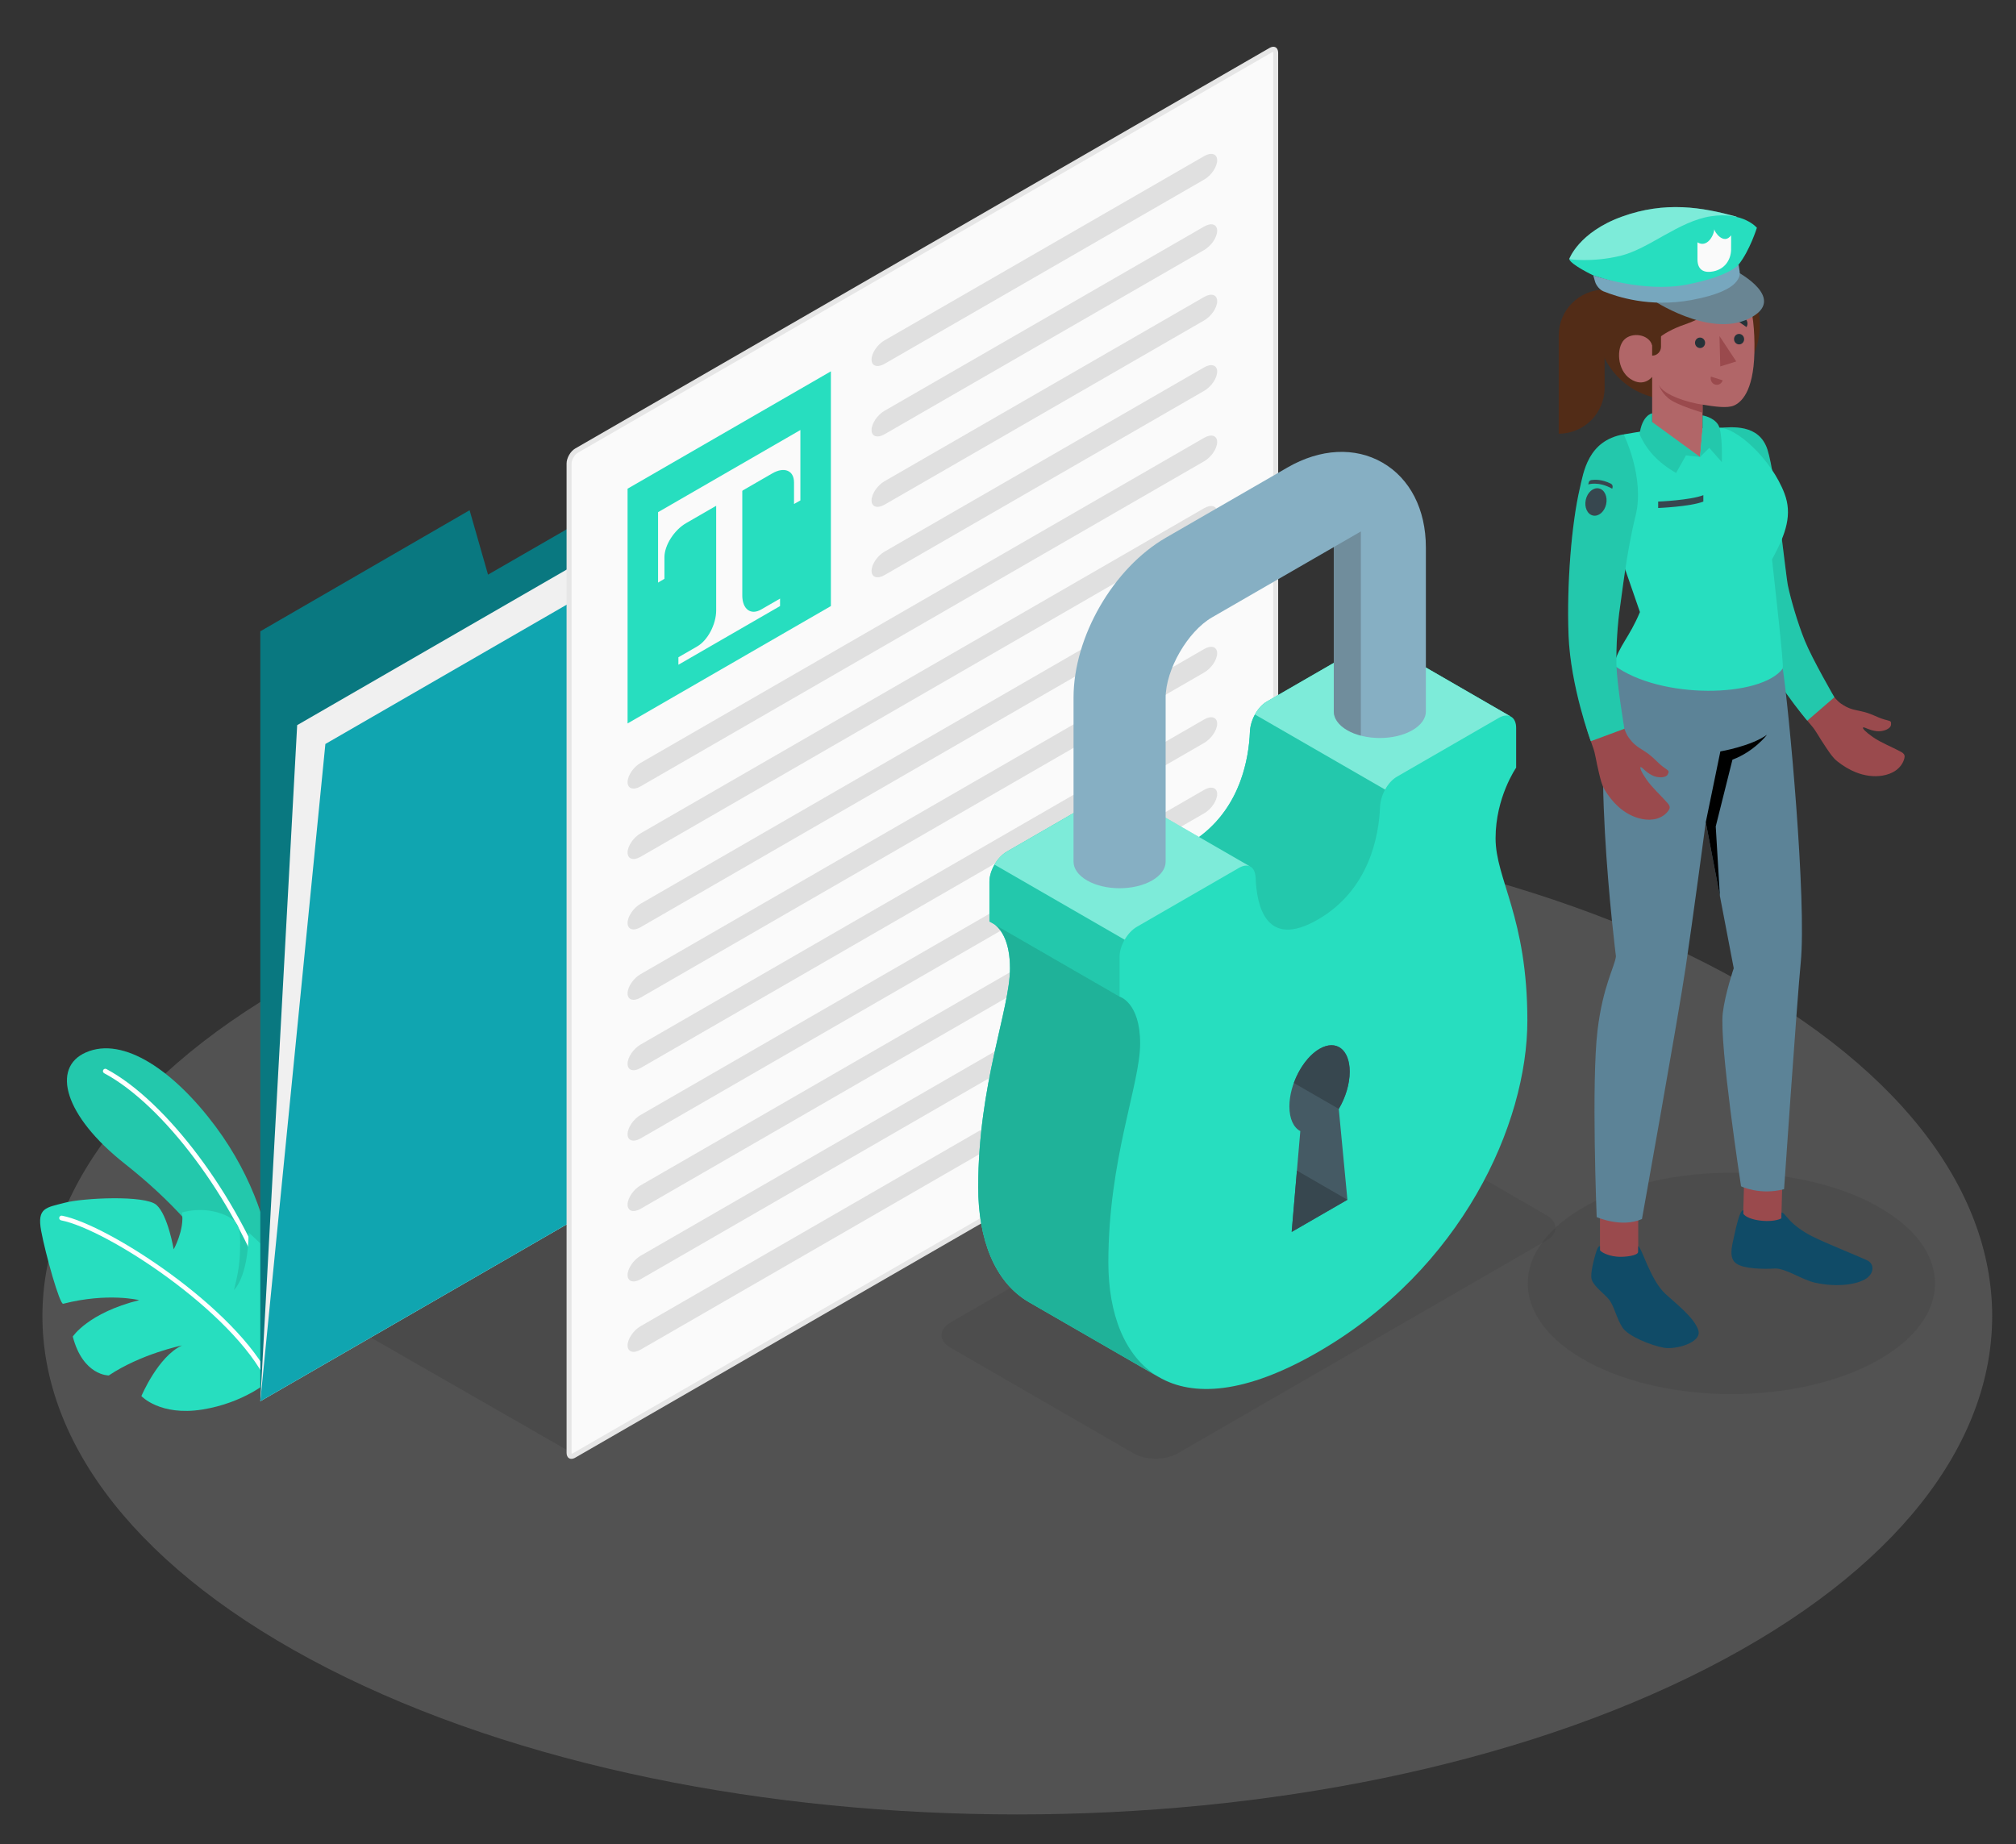 <?xml version="1.0" encoding="utf-8"?>
<svg viewBox="15 50 470 430" style="enable-background:new 0 0 500 500;"
	xmlns="http://www.w3.org/2000/svg">
	<rect x="15" y="50" width="470" height="430" fill="#333333" stroke="none"/>
	<g id="Floor" transform="matrix(1, 0, 0, 1, 0, 3.552713678800501e-15)">
		<path id="Floor_14_" style="fill: rgba(134, 134, 134, 0.384);" d="M91.46,439.025c88.758,45.379,232.662,45.38,321.419,0.001 c88.758-45.38,88.758-118.954,0-164.334c-88.758-45.38-232.662-45.38-321.42-0.001C2.701,320.07,2.701,393.646,91.46,439.025z"/>
	</g>
	<g id="Shadows" transform="matrix(1, 0, 0, 1, 0, 3.552713678800501e-15)">
		<polyline id="Shadow_34_" style="fill: rgba(36, 36, 36, 0.17);" points="148.527,388.865 100.608,361.39 163.751,325.877 148.819,389.371 &#9;"/>
		<path id="Shadow_24_" style="fill: rgba(41, 41, 41, 0.12);" d="M 452.225 367.494 C 433.682 377.575 403.618 377.575 385.076 367.494 C 366.533 357.416 366.533 341.073 385.076 330.993 C 403.619 320.915 433.682 320.915 452.225 330.993 C 470.768 341.073 470.768 357.416 452.225 367.494 Z"/>
		<path id="Shadow_33_" style="fill: rgba(46, 46, 46, 0.106);" d="M 236.617 364.252 L 279.287 388.887 C 282.12 390.522 286.713 390.522 289.545 388.887 L 375.521 339.25 C 378.354 337.615 378.354 334.963 375.521 333.327 L 332.851 308.691 C 330.018 307.056 325.425 307.055 322.593 308.691 L 236.617 358.329 C 233.785 359.965 233.785 362.616 236.617 364.252 Z"/>
	</g>
	<g id="Plants" transform="matrix(1, 0, 0, 1, 0, 3.552713678800501e-15)">
		<g id="Plants_11_">
			<g id="XMLID_2997_">
				<g id="XMLID_3006_">
					<path id="XMLID_3007_" style="fill:#27DEBF;" d="M78.517,345.412c-0.626-7.775-4.185-20.546-13.225-32.699 c-9.675-13.005-21.469-21.145-30.232-17.338c-8.162,3.546-5.067,14.809,8.978,25.92c9.855,7.797,20.076,17.941,25.568,30.193 l8.911,15.589V345.412z"/>
				</g>
				<g id="XMLID_3004_" style="opacity:0.1;">
					<path id="XMLID_3005_" d="M78.517,345.412c-0.626-7.775-4.185-20.546-13.225-32.699c-9.675-13.005-21.469-21.145-30.232-17.338 c-8.162,3.546-5.067,14.809,8.978,25.92c9.855,7.797,20.076,17.941,25.568,30.193l8.911,15.589V345.412z"/>
				</g>
				<g id="XMLID_3002_">
					<path id="XMLID_3003_" style="fill:#FFFFFF;" d="M77.728,351.338c-0.226,0-0.438-0.139-0.519-0.364 c-7.829-21.555-24.132-43.367-37.921-50.735c-0.27-0.145-0.371-0.479-0.228-0.748c0.146-0.271,0.479-0.37,0.748-0.228 c14.003,7.483,30.528,29.551,38.439,51.333c0.105,0.287-0.043,0.604-0.33,0.708C77.854,351.327,77.791,351.338,77.728,351.338z"/>
				</g>
				<g id="XMLID_2998_">
					<path id="XMLID_3001_" style="fill:#27DEBF;" d="M77.729,371.981c0,0-5.771,5.124-15.599,6.68 c-9.828,1.556-14.166-3.144-14.166-3.144s3.87-9.218,9.451-11.804c0,0-9.462,1.928-17.057,6.996c0,0-6.001,0.091-8.39-9.068 c0,0,3.556-5.512,15.486-8.49c0,0-7.258-1.827-17.717,0.841c-0.784,0.312-4.128-11.531-5.139-16.995s1.184-5.406,5.444-6.543 c4.259-1.137,18.764-1.852,21.43,0.491c2.667,2.343,4.021,10.353,4.021,10.353s2.55-4.533,1.939-8.579 c0,0,4.277-1.451,9.062,0.217c4.785,1.668,4.481,4,4.481,7.482c0,3.723-0.368,6.196-1.433,10.368c0,0,3.304-2.859,3.421-13.399 c0,0,6.467,5.535,9.064,10.292S83.966,364.882,77.729,371.981z"/>
					<g id="XMLID_2999_">
						<path id="XMLID_3000_" style="fill:#FFFFFF;" d="M77.728,372.533c-0.205,0-0.403-0.115-0.498-0.313 c-7.931-16.477-37.417-35.623-47.979-37.677c-0.299-0.058-0.495-0.349-0.437-0.649c0.058-0.3,0.352-0.492,0.649-0.437 C40.199,335.546,70.17,355,78.226,371.741c0.133,0.275,0.017,0.605-0.258,0.737C77.89,372.516,77.809,372.533,77.728,372.533z"/>
					</g>
				</g>
			</g>
		</g>
	</g>
	<g id="Documents" transform="matrix(1, 0, 0, 1, 0, 3.552713678800501e-15)">
		<g id="Folder_1_">
			<g id="XMLID_2960_">
				<polygon id="XMLID_3092_" style="fill:#097880;" points="75.689,197.198 75.689,376.719 243.222,279.994 243.222,117.975 &#10;&#9;&#9;&#9;&#9;128.776,183.986 124.48,168.965 &#9;&#9;&#9;"/>
			</g>
			<g id="XMLID_2956_">
				<polygon id="XMLID_2958_" style="fill:#F0F0F0;" points="75.689,376.719 84.28,219.08 251.812,122.355 243.222,279.994 &#9;&#9;&#9;"/>
			</g>
			<g id="XMLID_2933_">
				<polygon id="XMLID_2954_" style="fill:#10a5b0;" points="75.689,376.719 90.857,223.47 258.389,126.745 243.222,279.994 &#9;&#9;&#9;"/>
			</g>
		</g>
		<g id="XMLID_2854_">
			<g id="XMLID_2932_">
				<g id="XMLID_2965_">
					<path id="XMLID_2966_" style="fill:#FAFAFA;" d="M148.208,389.568c-0.465,0-0.535-0.538-0.535-0.859V158.071 c0-1.083,0.792-2.454,1.729-2.995l161.855-93.389c0.225-0.129,0.435-0.198,0.611-0.198c0.466,0,0.535,0.538,0.535,0.859v230.638 c0,1.083-0.792,2.455-1.73,2.995l-161.855,93.389C148.594,389.5,148.383,389.568,148.208,389.568z"/>
				</g>
				<g id="XMLID_2961_">
					<path id="XMLID_2962_" style="fill:#E6E6E6;" d="M311.791,62.086c0.015,0.056,0.029,0.143,0.029,0.263v230.637 c0,0.869-0.685,2.056-1.438,2.49l-161.855,93.389c-0.108,0.062-0.189,0.092-0.242,0.107c-0.015-0.056-0.029-0.143-0.029-0.263 V158.071c0-0.869,0.685-2.056,1.438-2.49l161.855-93.389C311.657,62.13,311.737,62.1,311.791,62.086 M311.868,60.906 c-0.272,0-0.578,0.089-0.903,0.276L149.11,154.571c-1.116,0.644-2.021,2.212-2.021,3.501v230.638 c0,0.914,0.455,1.443,1.118,1.443c0.272,0,0.578-0.089,0.903-0.276l161.855-93.389c1.116-0.645,2.021-2.212,2.021-3.501V62.348 C312.986,61.434,312.531,60.905,311.868,60.906L311.868,60.906z"/>
				</g>
			</g>
			<g id="XMLID_2861_">
				<g id="XMLID_2922_">
					<polygon id="XMLID_2959_" style="fill:#27DEBF;" points="161.309,163.947 208.709,136.581 208.709,191.313 161.31,218.679 &#9;&#9;&#9;&#9;&#10;&#9;&#9;&#9;&#9;&#9;"/>
				</g>
				<g id="XMLID_2916_">
					<g id="XMLID_2918_">
						<path id="XMLID_2957_" style="fill:#FAFAFA;" d="M201.599,150.264v16.42l-1.485,0.829c0,0,0-2.252,0-5.03 c0-2.778-2.262-3.724-5.053-2.113l-20.104,11.607c-2.791,1.611-5.053,5.169-5.053,7.947v5.03l-1.485,0.886l0-16.42 L201.599,150.264z"/>
					</g>
					<g id="XMLID_2917_">
						<path id="XMLID_2955_" style="fill:#FAFAFA;" d="M192.456,192.112c-2.432,1.404-4.403-0.07-4.403-3.292v-26.337l-6.088,3.314 v26.538c0,3.222-1.971,6.972-4.403,8.376l-4.403,2.542v1.743l23.7-13.683v-1.743 C196.859,189.57,194.888,190.708,192.456,192.112z"/>
					</g>
				</g>
			</g>
			<g id="XMLID_14283_">
				<g id="XMLID_2860_">
					<path id="XMLID_2951_" style="fill:#E0E0E0;" d="M218.189,133.845c0,1.511,1.358,1.953,3.032,0.986l74.514-42.963 c1.674-0.967,3.032-2.976,3.032-4.487c0-1.511-1.357-1.953-3.032-0.986l-74.515,42.963 C219.546,130.325,218.189,132.333,218.189,133.845z"/>
				</g>
				<g id="XMLID_2859_">
					<path id="XMLID_2949_" style="fill:#E0E0E0;" d="M218.189,150.264c0,1.511,1.358,1.953,3.032,0.986l74.514-42.963 c1.674-0.967,3.032-2.976,3.032-4.487c0-1.511-1.357-1.953-3.032-0.986l-74.515,42.963 C219.546,146.744,218.189,148.753,218.189,150.264z"/>
				</g>
				<g id="XMLID_14295_">
					<path id="XMLID_2947_" style="fill:#E0E0E0;" d="M218.189,166.684c0,1.511,1.358,1.953,3.032,0.986l74.514-42.963 c1.674-0.967,3.032-2.976,3.032-4.487c0-1.512-1.357-1.953-3.032-0.986l-74.515,42.964 C219.546,163.164,218.189,165.173,218.189,166.684z"/>
				</g>
				<g id="XMLID_14294_">
					<path id="XMLID_2945_" style="fill:#E0E0E0;" d="M218.189,183.104c0,1.512,1.358,1.953,3.032,0.986l74.514-42.963 c1.674-0.967,3.032-2.976,3.032-4.487c0-1.511-1.357-1.953-3.032-0.986l-74.515,42.963 C219.546,179.583,218.189,181.592,218.189,183.104z"/>
				</g>
			</g>
			<g id="XMLID_14293_">
				<g id="XMLID_2858_">
					<path id="XMLID_2941_" style="fill:#E0E0E0;" d="M161.309,232.368c0,1.511,1.358,1.953,3.032,0.986l131.394-75.807 c1.674-0.967,3.032-2.976,3.032-4.487c0-1.511-1.357-1.953-3.032-0.986L164.341,227.88 C162.667,228.847,161.309,230.856,161.309,232.368z"/>
				</g>
				<g id="XMLID_2857_">
					<path id="XMLID_2939_" style="fill:#E0E0E0;" d="M161.309,248.787c0,1.511,1.358,1.953,3.032,0.986l131.394-75.807 c1.674-0.967,3.032-2.976,3.032-4.487c0-1.511-1.357-1.953-3.032-0.986L164.341,244.3 C162.667,245.267,161.309,247.276,161.309,248.787z"/>
				</g>
				<g id="XMLID_2856_">
					<path id="XMLID_2937_" style="fill:#E0E0E0;" d="M161.309,265.207c0,1.511,1.358,1.953,3.032,0.986l131.394-75.807 c1.674-0.967,3.032-2.976,3.032-4.487c0-1.511-1.357-1.953-3.032-0.986L164.341,260.72 C162.667,261.686,161.309,263.695,161.309,265.207z"/>
				</g>
				<g id="XMLID_2934_">
					<path id="XMLID_2935_" style="fill:#E0E0E0;" d="M161.309,281.623c0,1.511,1.358,1.953,3.032,0.986l131.394-75.807 c1.674-0.967,3.032-2.976,3.032-4.487c0-1.512-1.357-1.953-3.032-0.986l-131.394,75.807 C162.667,278.103,161.309,280.112,161.309,281.623z"/>
				</g>
				<g id="XMLID_2936_">
					<path id="XMLID_2938_" style="fill:#E0E0E0;" d="M161.309,298.04c0,1.511,1.358,1.953,3.032,0.986l131.394-75.807 c1.674-0.967,3.032-2.976,3.032-4.487c0-1.511-1.357-1.953-3.032-0.986l-131.394,75.807 C162.667,294.52,161.309,296.529,161.309,298.04z"/>
				</g>
				<g id="XMLID_2940_">
					<path id="XMLID_2943_" style="fill:#E0E0E0;" d="M161.309,314.457c0,1.512,1.358,1.953,3.032,0.986l131.394-75.807 c1.674-0.967,3.032-2.976,3.032-4.487c0-1.511-1.357-1.953-3.032-0.986L164.341,309.97 C162.667,310.936,161.309,312.945,161.309,314.457z"/>
				</g>
				<g id="XMLID_2944_">
					<path id="XMLID_2946_" style="fill:#E0E0E0;" d="M161.309,330.873c0,1.512,1.358,1.953,3.032,0.986l131.394-75.807 c1.674-0.967,3.032-2.976,3.032-4.487c0-1.512-1.357-1.953-3.032-0.986l-131.394,75.807 C162.667,327.353,161.309,329.362,161.309,330.873z"/>
				</g>
				<g id="XMLID_2948_">
					<path id="XMLID_2950_" style="fill:#E0E0E0;" d="M161.309,347.29c0,1.512,1.358,1.953,3.032,0.986l131.394-75.807 c1.674-0.967,3.032-2.976,3.032-4.487c0-1.511-1.357-1.953-3.032-0.986l-131.394,75.807 C162.667,343.77,161.309,345.779,161.309,347.29z"/>
				</g>
				<g id="XMLID_2952_">
					<path id="XMLID_2953_" style="fill:#E0E0E0;" d="M161.309,363.707c0,1.512,1.358,1.953,3.032,0.986l131.394-75.807 c1.674-0.967,3.032-2.976,3.032-4.487c0-1.511-1.357-1.953-3.032-0.986L164.341,359.22 C162.667,360.186,161.309,362.195,161.309,363.707z"/>
				</g>
			</g>
		</g>
	</g>
	<g id="Padlock_1_" transform="matrix(1, 0, 0, 1, 0, 3.552713678800501e-15)">
		<g id="XMLID_2851_">
			<g id="XMLID_2837_">
				<path id="XMLID_2980_" style="fill:#27DEBF;" d="M363.67,245.456c0-9.574,4.797-16.454,4.797-16.454v-9.288 c0-1.204-0.398-2.068-1.046-2.521l0,0l0,0c-0.091-0.064-0.187-0.119-0.288-0.166l-30.181-17.43 c-0.008-0.005-0.016-0.01-0.025-0.014l-0.031-0.018l-0.001,0.003c-0.728-0.396-1.719-0.328-2.814,0.304l-23.751,13.712 c-2.232,1.289-3.826,4.421-3.929,6.996c-0.271,6.803-2.497,19.39-14.504,26.323c-12.09,6.98-14.264-3.221-14.511-9.705 c-0.098-2.576-1.691-3.618-3.923-2.329l-23.751,13.712c-2.232,1.289-4.042,4.424-4.042,7.001v9.288c0,0,4.797,1.342,4.797,10.915 c0,9.574-7.414,26.956-7.414,51.063c0,12.071,3.828,22.156,11.865,26.786l-0.001,0.002l30.191,17.421l0.004-0.004 c8.012,4.713,20.256,3.958,37.127-5.782c33.579-19.387,48.843-53.206,48.843-77.313 C371.085,263.851,363.67,255.03,363.67,245.456z"/>
				<path id="XMLID_2981_" style="fill:#27DEBF;" d="M334.081,199.869l-23.748,13.713c-2.231,1.288-3.828,4.425-3.93,7.001 c-0.252,6.264-2.157,17.447-11.855,24.579l-18.269-10.549l-0.093-0.056c-0.681-0.392-1.624-0.327-2.716,0.308l-23.758,13.713 c-0.327,0.187-0.635,0.411-0.934,0.672c-0.747,0.626-1.41,1.438-1.923,2.343c-0.728,1.27-1.186,2.698-1.186,3.986v9.288 c0.019,0.009,1.316,0.756,1.316,0.756c1.437,1.167,3.482,3.902,3.482,10.156c0,9.578-7.412,26.96-7.412,51.063 c0,12.07,3.827,22.161,11.865,26.792l30.118,17.373c-7.888-4.686-11.641-14.693-11.641-26.652 c0-24.103,7.412-41.485,7.412-51.063c0-9.578-4.798-10.913-4.798-10.913v-9.288c0-1.288,0.448-2.717,1.185-3.986 c0.728-1.27,1.746-2.371,2.857-3.015l23.758-13.713c1.046-0.607,1.951-0.7,2.623-0.355l0.093,0.047 c0.719,0.411,1.148,1.316,1.204,2.632c0.242,6.488,2.418,16.691,14.507,9.709c12.008-6.933,14.235-19.52,14.507-26.321 c0.103-2.576,1.697-5.707,3.929-6.996l23.748-13.713c1.045-0.607,1.998-0.691,2.707-0.355l-30.174-17.429 C336.172,199.169,335.173,199.243,334.081,199.869z"/>
				<path id="XMLID_3010_" style="opacity:0.1;" d="M246.985,265.625l0.019,0.009c0.006,0.005,0.013,0.012,0.019,0.017l28.988,16.73 v-9.288c0-1.288,0.448-2.717,1.185-3.986c0,0,0,0,0.001-0.001l-30.345-17.509c-0.727,1.268-1.183,2.694-1.184,3.98l0,9.291 l0.019,0.009L246.985,265.625z"/>
				<path id="XMLID_2982_" style="opacity:0.4;fill:#FFFFFF;" d="M294.547,245.163l-18.269-10.549l-0.093-0.056 c-0.681-0.392-1.624-0.327-2.716,0.308l-23.758,13.713c-0.327,0.187-0.635,0.411-0.934,0.672 c-0.747,0.626-1.41,1.438-1.923,2.343l30.342,17.513c0.728-1.27,1.746-2.371,2.857-3.015l23.758-13.713 c1.046-0.607,1.951-0.7,2.623-0.355L294.547,245.163z"/>
				<path id="XMLID_3011_" style="opacity:0.4;fill:#FFFFFF;" d="M367.13,217.027l-30.174-17.429 c-0.784-0.429-1.783-0.355-2.875,0.271l-23.748,13.713c-1.115,0.644-2.071,1.749-2.762,3.015l30.344,17.508 c0.69-1.264,1.645-2.367,2.76-3.01l23.748-13.713C365.469,216.775,366.421,216.691,367.13,217.027z"/>
				<path id="XMLID_3018_" style="opacity:0.1;" d="M337.911,234.101c-0.691,1.26-1.111,2.698-1.167,3.986 c-0.271,6.805-2.502,19.389-14.507,26.325c-12.089,6.983-14.264-3.221-14.507-9.709c-0.056-1.316-0.486-2.222-1.204-2.632 l-0.093-0.047l-11.887-6.861c9.699-7.132,11.603-18.315,11.855-24.579c0.047-1.288,0.476-2.716,1.167-3.986L337.911,234.101z"/>
				<path id="XMLID_3019_" style="opacity:0.2;" d="M285.038,371.009l-30.118-17.373c-8.038-4.63-11.865-14.721-11.865-26.792 c0-24.103,7.412-41.485,7.412-51.063c0-6.199-2.007-8.943-3.445-10.129l28.989,16.729c0,0,4.798,1.335,4.798,10.913 c0,9.578-7.412,26.96-7.412,51.063C273.397,356.315,277.15,366.323,285.038,371.009z"/>
			</g>
			<g id="XMLID_255_">
				<path id="XMLID_2850_" style="fill:#455A64;" d="M329.13,329.74l-12.996,7.503l2.014-23.51c-1.555-0.822-2.545-2.844-2.545-5.748 c0-5.177,3.147-11.19,7.03-13.432c3.882-2.241,7.029,0.138,7.029,5.315c0,2.904-0.991,6.07-2.545,8.687L329.13,329.74z"/>
				<polygon id="XMLID_2852_" style="fill:#37474F;" points="329.13,329.74 317.359,322.944 316.134,337.243 &#9;&#9;&#9;"/>
				<path id="XMLID_2855_" style="fill:#37474F;" d="M322.633,294.553c-2.54,1.467-4.759,4.55-5.995,7.955l10.479,6.05l0-0.003 c1.555-2.617,2.545-5.783,2.545-8.687C329.662,294.692,326.515,292.312,322.633,294.553z"/>
			</g>
			<g id="XMLID_1995_">
				<path id="XMLID_1997_" style="fill: rgb(134, 175, 195);" d="M337.317,157.872c-6.422-3.707-14.502-3.293-22.168,1.133l-28.332,16.358 c-12.278,7.089-21.537,23.125-21.537,37.303v38.246l0,0c0,1.584,1.057,3.169,3.151,4.378c4.188,2.418,10.98,2.418,15.168,0 c2.094-1.209,3.151-2.794,3.152-4.378l0,0v-38.246c0-6.528,5.149-15.445,10.802-18.708l28.332-16.358 c0.022-0.012,0.044-0.025,0.066-0.037c0,0.025,0,0.05,0,0.075v38.246l0,0c0,1.585,1.057,3.169,3.151,4.378 c4.189,2.418,10.979,2.418,15.168,0c2.094-1.209,3.151-2.794,3.151-4.379l0,0v-38.246 C347.421,168.782,343.738,161.579,337.317,157.872z"/>
				<path id="XMLID_2853_" style="fill: rgb(112, 141, 156);" d="M325.95,177.636v38.246c0,1.585,1.057,3.169,3.151,4.378 c0.94,0.542,2.014,0.956,3.157,1.256v-47.597l-6.309,3.642C325.95,177.586,325.95,177.611,325.95,177.636z"/>
			</g>
		</g>
	</g>
	<g id="Character" transform="matrix(1, 0, 0, 1, 0, 3.552713678800501e-15)">
		<g id="XMLID_228_">
			<g id="XMLID_1998_">
				<g id="XMLID_3208_">
					<path id="XMLID_3209_" style="fill:#9A4A4D;" d="M454.218,217.73c-1.663-0.479-2.988-1.417-5.383-1.904 c-2.109-0.429-2.971-0.643-4.633-1.764c-1.802-1.215-5.329-6.411-8.121-11.595c-3.294-6.116-5.274-14.885-5.596-18.761 c-0.655-7.868-2.472-18.395-2.946-22.945c-0.755-7.264-2.917-10.997-11.312-10.489c0,0,2.253,2.556,1.6,9.119 c-0.653,6.563,1.243,17.998,2.667,26.877c0.69,4.303,2.939,10.207,7.142,18.083c2.936,5.502,5.592,10.135,9.684,14.841 c1.115,1.283,1.625,2.51,3.464,5.206c0.741,1.087,1.521,2.303,2.552,3.117c1.31,1.035,2.743,1.926,4.296,2.547 c1.956,0.782,4.112,1.125,6.192,0.793c1.144-0.183,2.27-0.575,3.207-1.256c0.937-0.681,1.676-1.667,1.943-2.795 c0.054-0.229,0.089-0.471,0.022-0.697c-0.12-0.407-0.525-0.65-0.898-0.852c-2.084-1.132-4.5-2.041-6.444-3.38 c-1.643-1.132-2.647-2.158-2.26-2.256c0.388-0.098,1.307,0.634,3.033,0.853c1.649,0.208,3.392-0.569,3.436-1.504 C455.906,218.033,455.88,218.209,454.218,217.73z"/>
				</g>
				<path id="XMLID_3206_" style="fill:#27DEBF;" d="M415.663,149.774c3.031-0.199,9.459-1.008,11.401,5.087 c1.943,6.095,4.171,28.848,4.773,31.738c0.602,2.889,2.188,8.528,3.95,12.846c1.762,4.317,6.871,13.129,6.871,13.129 l-6.319,5.458c0,0-8.923-10.35-13.504-21.341c-4.582-10.991-6.014-25.177-6.223-33.635 C416.403,154.597,415.663,149.774,415.663,149.774z"/>
				<path id="XMLID_3207_" style="opacity:0.1;" d="M415.663,149.774c3.031-0.199,9.459-1.008,11.401,5.087 c1.943,6.095,4.171,28.848,4.773,31.738c0.602,2.889,2.188,8.528,3.95,12.846c1.762,4.317,6.871,13.129,6.871,13.129 l-6.319,5.458c0,0-8.923-10.35-13.504-21.341c-4.582-10.991-6.014-25.177-6.223-33.635 C416.403,154.597,415.663,149.774,415.663,149.774z"/>
			</g>
			<polygon id="XMLID_3190_" style="fill:#9A4A4D;" points="421.345,335.15 430.253,335.457 430.699,319.309 421.791,319.003 &#9;&#9;"/>
			<g id="XMLID_3187_">
				<rect id="XMLID_3204_" x="388.013" y="330.977" transform="matrix(-1 -1.224647e-16 1.224647e-16 -1 784.94 677.212)" style="fill:#9A4A4D;" width="8.913" height="15.259"/>
				<path id="XMLID_3189_" style="fill: rgb(16, 75, 103);" d="M396.927,341.836v-1.275c0.853,0.371,2.834,7.932,6.371,11.158 c2.812,2.564,6.647,5.526,7.622,8.385c1.015,2.973-5.341,4.615-7.968,4.15c-3.052-0.54-8.342-2.69-9.67-4.682 c-1.328-1.992-1.949-4.931-3.029-6.391c-1.079-1.46-3.566-3.09-4.15-4.78c-0.321-0.928,0.06-2.961,0.51-4.679 c0.413-1.576,0.861-3.309,1.399-3.161c0.002,0.192,0,0.972,0,0.972c0.647,0.717,2.437,1.429,4.456,1.506 C393.774,343.089,396.938,342.83,396.927,341.836z"/>
			</g>
			<path id="XMLID_3188_" style="fill: rgb(16, 75, 103);" d="M430.348,332.708c0.463,0.016,0.84,0.669,1.86,1.774 c1.234,1.335,3.252,2.776,5.243,3.773c3.338,1.671,9.826,4.241,12.763,5.564c1.835,0.826,1.749,3.043-0.148,4.304 c-1.897,1.261-6.475,2.17-11.973,0.94c-2.995-0.67-6.894-3.436-9.361-3.287c-2.468,0.149-7.085,0.114-8.907-1.142 c-1.822-1.255-1.093-3.937-0.578-6.241c0.562-2.515,1.366-6.362,2.198-6.191l-0.027,0.791c1.072,1.623,6.527,2.285,8.881,1.091 L430.348,332.708z"/>
			<path id="XMLID_3161_" style="fill: rgb(92, 131, 151);" d="M391.823,204.57c-6.969,14.337-0.092,68.417-0.092,68.417 c-0.254,2.347-3.049,6.912-4.29,17.238c-1.466,12.201-0.198,43.561-0.198,43.561s5.818,2.585,10.556,0.446 c0,0,8.372-46.543,10.186-58.666c1.583-10.58,4.691-33.852,4.691-33.852l6.519,34.053c0,0-2.011,5.901-2.555,10.419 c-0.858,7.136,4.259,40.416,4.259,40.416s4.363,2.159,10.03,0.667c0,0,3.036-44.165,3.881-52.766 c1.419-14.443-2.772-59.618-4.249-69.069L391.823,204.57z"/>
			<g id="XMLID_3096_">
				<path id="XMLID_3116_" style="fill:#27DEBF;" d="M401.135,150.089L401.135,150.089c-2.243,0.264-7.448,1.169-7.448,1.169 c-3.446,1.266-3.074,3.387-4.022,6.696c-1.174,4.097-0.406,11.416,0.986,15.444l6.674,19.309 c-2.493,6.027-4.896,7.788-6.094,12.376c10.91,8.084,34.361,7.607,39.397,0.785c0.213-1.447-1.71-18.063-2.507-25.452 c3.403-6.162,4.698-10.589,2.918-15.312c-3.05-8.09-11.407-15.652-15.376-15.33L401.135,150.089z"/>
			</g>
			<g id="XMLID_3097_">
				<g id="XMLID_3114_">
					<path id="XMLID_3115_" style="fill: rgb(82, 44, 23);" d="M407.922,143.14h-3.294c-9.581,0-17.349-7.767-17.349-17.349v0 c0-9.633,7.809-17.442,17.442-17.442h3.106c9.633,0,17.442,7.809,17.442,17.442l0,0 C425.27,135.373,417.503,143.14,407.922,143.14z"/>
				</g>
				<path id="XMLID_3113_" style="fill: rgb(82, 44, 23);" d="M378.393,151.124L378.393,151.124c5.907,0,10.696-4.789,10.696-10.696v-22.904 l0,0c-5.907,0-10.696,4.789-10.696,10.696V151.124z"/>
				<g id="XMLID_3110_">
					<path id="XMLID_3111_" style="fill:#B16668;" d="M419.586,114.683c2.094,1.237,4.682,6.504,4.426,17.543 c-0.216,9.357-3.249,11.668-4.772,12.334c-1.523,0.666-4.46,0.261-7.315-0.215v5.615l-0.574,6.592l-11.179-5.11v-13.574 c0,0-1.928,2.574-5.08,0.48c-3.153-2.094-3.273-7.276-1.44-9.137c1.833-1.861,5.784-1.271,6.52,1.299c0,0,1.275-2.69,7.82-4.931 C414.879,123.222,417.174,119.079,419.586,114.683z"/>
				</g>
				<g id="XMLID_3108_">
					<path id="XMLID_3109_" style="fill:#263238;" d="M412.518,129.875c0.034,0.674-0.465,1.246-1.114,1.277 c-0.649,0.031-1.203-0.491-1.237-1.165c-0.034-0.674,0.465-1.246,1.114-1.277C411.93,128.68,412.484,129.201,412.518,129.875z"/>
				</g>
				<g id="XMLID_3106_">
					<path id="XMLID_3107_" style="fill:#9A4A4D;" d="M413.879,137.807l2.733,0.872c-0.227,0.782-1.022,1.221-1.777,0.98 C414.08,139.418,413.653,138.589,413.879,137.807z"/>
				</g>
				<g id="XMLID_3104_">
					<path id="XMLID_3105_" style="fill:#263238;" d="M422.165,126.262l-2.381-1.65c0.434-0.68,1.32-0.862,1.977-0.406 C422.419,124.662,422.599,125.583,422.165,126.262z"/>
				</g>
				<g id="XMLID_3102_">
					<path id="XMLID_3103_" style="fill:#263238;" d="M421.616,129.025c0.034,0.674-0.465,1.246-1.114,1.276 c-0.649,0.031-1.203-0.491-1.237-1.165c-0.034-0.674,0.465-1.246,1.114-1.277C421.028,127.829,421.582,128.35,421.616,129.025z"/>
				</g>
				<g id="XMLID_3100_">
					<polygon id="XMLID_3101_" style="fill:#9A4A4D;" points="415.869,128.351 416.056,135.434 419.784,134.279 &#9;&#9;&#9;&#9;"/>
				</g>
				<g id="XMLID_3098_">
					<path id="XMLID_3099_" style="fill:#9A4A4D;" d="M411.925,144.345c-3.009-0.395-9.2-2.173-10.164-4.62 c0,0,0.322,1.538,2.171,3.123c1.849,1.585,7.994,3.37,7.994,3.37V144.345z"/>
				</g>
			</g>
			<path id="XMLID_3186_" d="M412.677,241.714l3.398-16.51c0,0,7.104-1.198,10.873-3.884c0,0-2.954,3.908-8.053,5.807l-3.898,15.578 l0.972,16.207L412.677,241.714z"/>
			<g id="XMLID_3205_">
				<path id="XMLID_3362_" style="fill: rgb(105, 133, 147);" d="M399.944,119.722c0,0,13.431,9.15,22.776,4.579 c9.345-4.572-2.762-10.954-2.762-10.954L399.944,119.722z"/>
				<g id="XMLID_3340_">
					<g id="XMLID_3335_">
						<path id="XMLID_3331_" style="fill:#27DEBF;" d="M419.861,100.535c-8.001-2.23-16.672-3.672-26.752-0.015 c-10.08,3.656-12.275,9.905-12.275,9.905s10.252,4.053,18.603,2.682C407.788,111.735,419.861,100.535,419.861,100.535z"/>
						<path id="XMLID_3334_" style="opacity:0.4;fill:#FFFFFF;" d="M419.861,100.535c-8.001-2.23-16.672-3.672-26.752-0.015 c-10.08,3.656-12.275,9.905-12.275,9.905s10.252,4.053,18.603,2.682C407.788,111.735,419.861,100.535,419.861,100.535z"/>
					</g>
					<path id="XMLID_3333_" style="fill:#27DEBF;" d="M386.443,114.21c0,0-5.138-2.439-5.609-3.785c0,0,5.26,0.83,11.93-0.776 s13.607-8.085,21.12-9.226c7.513-1.141,10.71,2.683,10.71,2.683s-1.666,5.349-4.262,8.587c0,0-2.323,5.066-11.166,6.237 C400.323,119.101,386.443,114.21,386.443,114.21z"/>
					<path id="XMLID_3282_" style="fill: rgb(119, 167, 190);" d="M386.443,114.21l0.42,1.457c0.259,0.899,1.093,1.92,1.966,2.267 c3.018,1.199,10.646,3.846,20.552,2.014c6.208-1.148,9.009-2.742,10.127-3.943c1.096-1.178,1.171-2.005,1.037-2.897 l-0.212-1.416c0,0-1.92,2.675-12.073,4.663C398.105,118.343,386.443,114.21,386.443,114.21z"/>
					<path id="XMLID_3336_" style="fill:#FAFAFA;" d="M414.662,103.412c-0.079,1.57-1.736,4.446-3.927,3.091c0,0,0,2.333,0.003,3.946 c0.004,2.456,1.446,3.296,3.777,2.809c2.514-0.526,3.984-2.552,4.063-4.997c0.024-0.747,0.001-3.398,0.001-3.398 C416.856,107.234,414.627,104.015,414.662,103.412z"/>
				</g>
			</g>
			<path id="XMLID_3112_" style="fill: rgb(82, 44, 23);" d="M400.172,132.927L400.172,132.927v-5.312h2.064v3.247 C402.236,132.003,401.312,132.927,400.172,132.927z"/>
			<g id="XMLID_3013_">
				<path id="XMLID_18521_" style="fill:#27DEBF;" d="M411.351,156.552l-11.178-8.148l-0.003-2.032c0,0-2.348,0.394-2.922,4.881 c1.565,3.62,4.339,6.656,8.506,9.02l2.307-4.095L411.351,156.552z"/>
				<path id="XMLID_3014_" style="opacity:0.1;" d="M411.351,156.552l-11.178-8.148l-0.003-2.032c0,0-2.348,0.394-2.922,4.881 c1.565,3.62,4.339,6.656,8.506,9.02l2.307-4.095L411.351,156.552z"/>
			</g>
			<g id="XMLID_3009_">
				<path id="XMLID_18520_" style="fill:#27DEBF;" d="M411.925,146.863c0,0,2.546,0.382,3.648,2.19 c1.099,1.805,0.848,8.706,0.848,8.706l-2.926-3.335l-2.143,2.128c0.234-2.3,0.567-6.59,0.567-6.59L411.925,146.863z"/>
				<path id="XMLID_3012_" style="opacity:0.1;" d="M411.925,146.863c0,0,2.546,0.382,3.648,2.19 c1.099,1.805,0.848,8.706,0.848,8.706l-2.926-3.335l-2.143,2.128c0.234-2.3,0.567-6.59,0.567-6.59L411.925,146.863z"/>
			</g>
			<g id="XMLID_1999_">
				<g id="XMLID_2165_">
					<path id="XMLID_2166_" style="fill:#9A4A4D;" d="M402.719,228.795c-1.39-1.03-2.304-2.373-4.376-3.668 c-1.825-1.14-2.559-1.642-3.723-3.274c-1.263-1.769-2.748-7.871-3.55-13.704c-0.946-6.882,0.105-16.217,0.586-20.076 c0.987-7.915,3.386-17.526,4.5-21.963c0.084-0.335-1.713-10.396-3.7-11.982c0,0-2.268-0.314-5.176,5.606 c-2.908,5.919-4.337,18.991-5.143,27.787c-0.398,4.34-0.818,10.59,0.363,19.438c0.825,6.181,1.692,11.451,3.878,17.291 c0.596,1.592,0.644,2.92,1.423,6.089c0.314,1.278,0.619,2.689,1.3,3.813c0.865,1.427,1.896,2.763,3.133,3.889 c1.558,1.417,3.458,2.493,5.523,2.91c1.136,0.229,2.327,0.255,3.444-0.055c1.117-0.31,2.153-0.975,2.798-1.938 c0.131-0.195,0.248-0.41,0.264-0.645c0.03-0.423-0.264-0.793-0.543-1.113c-1.556-1.789-3.501-3.486-4.854-5.422 c-1.143-1.635-1.725-2.948-1.328-2.905c0.397,0.044,1.002,1.052,2.543,1.86c1.472,0.772,3.376,0.653,3.745-0.206 C404.195,229.669,404.109,229.825,402.719,228.795z"/>
				</g>
				<path id="XMLID_2030_" style="fill:#27DEBF;" d="M393.534,151.278c0,0,5.016,10.092,2.763,19.046 c-2.048,8.138-3.201,18.559-3.648,21.476c-0.447,2.917-0.935,8.755-0.795,13.416c0.14,4.661,1.843,14.704,1.843,14.704 l-7.83,2.902c0,0-4.737-12.818-5.183-24.718c-0.446-11.899,0.699-26.024,2.631-34.262 C384.159,160.245,385.16,152.707,393.534,151.278z"/>
				<path id="XMLID_2032_" style="opacity:0.1;" d="M393.534,151.278c0,0,5.016,10.092,2.763,19.046 c-2.048,8.138-3.201,18.559-3.648,21.476c-0.447,2.917-0.935,8.755-0.795,13.416c0.14,4.661,1.843,14.704,1.843,14.704 l-7.83,2.902c0,0-4.737-12.818-5.183-24.718c-0.446-11.899,0.699-26.024,2.631-34.262 C384.159,160.245,385.16,152.707,393.534,151.278z"/>
			</g>
			<path id="XMLID_2169_" style="fill:#37474F;" d="M401.575,168.447c0,0,7.464-0.302,10.535-1.496v-1.496 c-3.071,1.193-10.535,1.496-10.535,1.496V168.447z"/>
			<path id="XMLID_2168_" style="fill:#37474F;" d="M385.279,162.952c0,0,2.349-0.818,5.593,1.006l0.077-0.331 c0.081-0.35-0.097-0.707-0.421-0.864c-2.094-1.022-3.752-0.954-4.54-0.828c-0.301,0.048-0.539,0.281-0.608,0.577L385.279,162.952z "/>
			<path id="XMLID_2167_" style="fill:#37474F;" d="M389.448,167.574c-0.389,1.744-1.767,2.922-3.077,2.63 c-1.311-0.292-2.058-1.943-1.669-3.688c0.389-1.745,1.767-2.922,3.077-2.63C389.089,164.178,389.836,165.829,389.448,167.574z"/>
		</g>
	</g>
</svg>